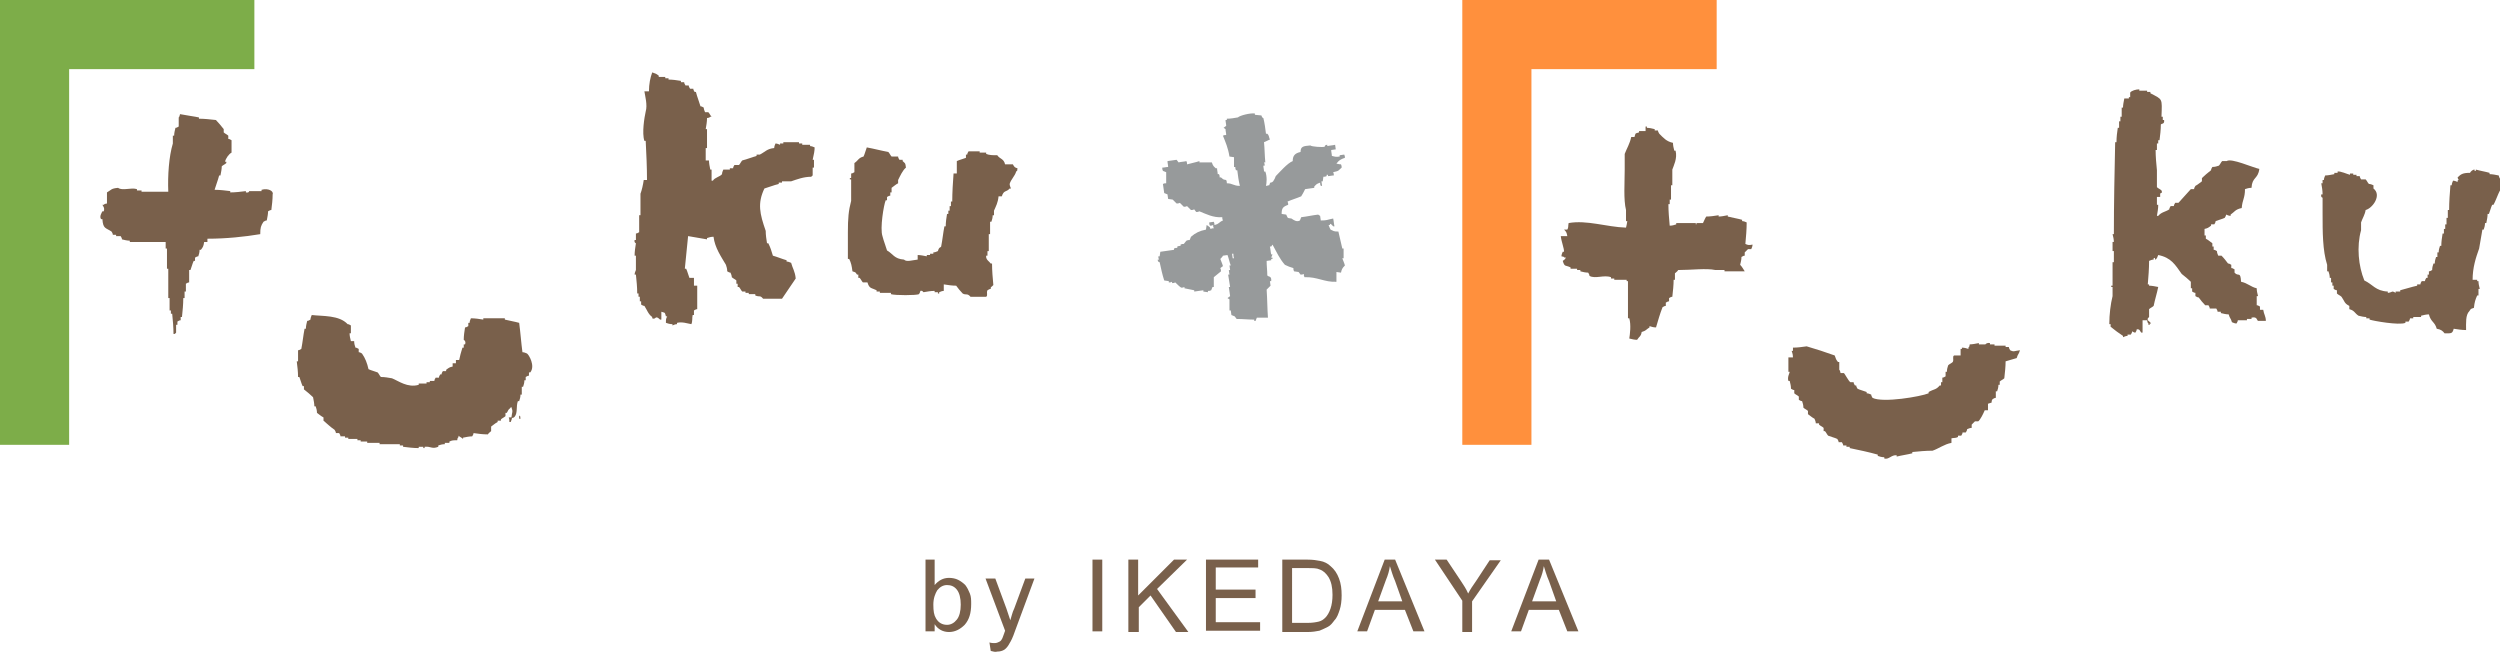 <?xml version="1.0" encoding="utf-8"?>
<!-- Generator: Adobe Illustrator 23.0.1, SVG Export Plug-In . SVG Version: 6.00 Build 0)  -->
<svg version="1.1" id="レイヤー_1" xmlns="http://www.w3.org/2000/svg" xmlns:xlink="http://www.w3.org/1999/xlink" x="0px"
	 y="0px" viewBox="0 0 383.3 100" style="enable-background:new 0 0 383.3 100;" xml:space="preserve">
<style type="text/css">
	.st0{fill:#79604B;}
	.st1{fill-rule:evenodd;clip-rule:evenodd;fill:#79604B;}
	.st2{fill-rule:evenodd;clip-rule:evenodd;fill:#979A9B;}
	.st3{fill:#FF903D;}
	.st4{fill:#7DAD49;}
</style>
<g>
	<g>
		<path class="st0" d="M143.2,96.8h-1.3v-11h1.4v3.9c0.6-0.7,1.3-1.1,2.2-1.1c0.5,0,1,0.1,1.4,0.3c0.4,0.2,0.8,0.5,1.1,0.8
			c0.3,0.4,0.5,0.8,0.7,1.3c0.2,0.5,0.2,1,0.2,1.6c0,1.4-0.3,2.4-1,3.2c-0.7,0.7-1.5,1.1-2.4,1.1c-0.9,0-1.7-0.4-2.2-1.2V96.8z
			 M143.1,92.7c0,1,0.1,1.6,0.4,2.1c0.4,0.7,1,1,1.7,1c0.6,0,1.1-0.3,1.5-0.8c0.4-0.5,0.6-1.3,0.6-2.3c0-1-0.2-1.8-0.6-2.3
			c-0.4-0.5-0.9-0.7-1.5-0.7c-0.6,0-1.1,0.3-1.5,0.8C143.4,91,143.1,91.7,143.1,92.7z"/>
		<path class="st0" d="M151.9,99.8l-0.2-1.3c0.3,0.1,0.6,0.1,0.8,0.1c0.3,0,0.5-0.1,0.7-0.2c0.2-0.1,0.3-0.2,0.4-0.4
			c0.1-0.1,0.2-0.5,0.4-1c0-0.1,0.1-0.2,0.1-0.3l-3-8h1.5l1.7,4.6c0.2,0.6,0.4,1.2,0.6,1.8c0.2-0.6,0.3-1.2,0.6-1.8l1.7-4.6h1.4
			l-3,8.1c-0.3,0.9-0.6,1.5-0.8,1.8c-0.2,0.4-0.5,0.8-0.8,1c-0.3,0.2-0.7,0.3-1.1,0.3C152.6,100,152.3,99.9,151.9,99.8z"/>
		<path class="st0" d="M167.5,96.8v-11h1.5v11H167.5z"/>
		<path class="st0" d="M173,96.8v-11h1.5v5.5l5.5-5.5h2l-4.6,4.5l4.8,6.6h-1.9l-3.9-5.6l-1.8,1.8v3.8H173z"/>
		<path class="st0" d="M184.9,96.8v-11h8V87h-6.5v3.4h6.1v1.3h-6.1v3.7h6.8v1.3H184.9z"/>
		<path class="st0" d="M196.6,96.8v-11h3.8c0.9,0,1.5,0.1,2,0.2c0.6,0.1,1.2,0.4,1.6,0.8c0.6,0.5,1,1.1,1.3,1.9
			c0.3,0.8,0.4,1.6,0.4,2.6c0,0.8-0.1,1.6-0.3,2.2c-0.2,0.6-0.4,1.2-0.8,1.6c-0.3,0.4-0.6,0.8-1,1c-0.4,0.2-0.8,0.4-1.3,0.6
			c-0.5,0.1-1.1,0.2-1.8,0.2H196.6z M198.1,95.5h2.4c0.7,0,1.3-0.1,1.7-0.2c0.4-0.1,0.7-0.3,1-0.6c0.3-0.3,0.6-0.8,0.8-1.4
			c0.2-0.6,0.3-1.3,0.3-2.1c0-1.2-0.2-2-0.6-2.7c-0.4-0.6-0.8-1-1.4-1.2c-0.4-0.2-1-0.2-1.9-0.2h-2.3V95.5z"/>
		<path class="st0" d="M208.1,96.8l4.2-11h1.6l4.5,11h-1.7l-1.3-3.3h-4.6l-1.2,3.3H208.1z M211.3,92.2h3.7l-1.1-3.1
			c-0.4-0.9-0.6-1.7-0.8-2.3c-0.1,0.7-0.3,1.4-0.6,2.1L211.3,92.2z"/>
		<path class="st0" d="M224.2,96.8v-4.7l-4.2-6.3h1.8l2.2,3.3c0.4,0.6,0.8,1.2,1.1,1.9c0.3-0.6,0.7-1.2,1.2-1.9l2.1-3.2h1.7
			l-4.4,6.3v4.7H224.2z"/>
		<path class="st0" d="M231.7,96.8l4.2-11h1.6l4.5,11h-1.7l-1.3-3.3h-4.6l-1.2,3.3H231.7z M234.9,92.2h3.7l-1.1-3.1
			c-0.4-0.9-0.6-1.7-0.8-2.3c-0.1,0.7-0.3,1.4-0.6,2.1L234.9,92.2z"/>
	</g>
	<g>
		<path class="st1" d="M124.9,22.6c-0.2-0.1-0.5-0.2-0.7-0.2c0-0.1,0-0.2,0-0.2c-0.4,0-0.8,0-1.2,0c0-0.1,0-0.2,0-0.2
			c-0.2,0-0.3,0-0.5,0c0-0.1,0-0.2,0-0.2c-0.8,0-1.6,0-2.4,0c0,0.1,0,0.2,0,0.2c-0.2,0-0.3,0-0.5,0c0,0.1,0,0.2,0,0.2
			c-0.2-0.1-0.5-0.2-0.7-0.2c-0.1,0.2-0.2,0.5-0.2,0.7c-1.1,0.1-1.4,0.6-2.2,1c-0.2,0-0.3,0-0.5,0c0,0.1,0,0.2,0,0.2
			c-0.7,0.2-1.4,0.5-2.2,0.7c-0.2,0.2-0.3,0.5-0.5,0.7c-0.2,0-0.5,0-0.7,0c-0.1,0.2-0.2,0.3-0.2,0.5c-0.2,0-0.3,0-0.5,0
			c0,0.1,0,0.2,0,0.2c-0.3,0-0.6,0-1,0c-0.1,0.2-0.2,0.5-0.2,0.7c-0.3,0.4-1.1,0.5-1.4,1c-0.1,0-0.2,0-0.2,0c0-0.6,0-1.1,0-1.7
			c-0.1,0-0.2,0-0.2,0c-0.1-0.5-0.2-1-0.2-1.4c-0.2,0-0.3,0-0.5,0c0-0.6,0-1.3,0-1.9c0.1,0,0.2,0,0.2,0c0-1,0-1.9,0-2.9
			c-0.1,0-0.2,0-0.2,0c0.1-0.6,0.2-1.1,0.2-1.7c0.5-0.1,0.2,0,0.5-0.2c0.1,0,0.2,0,0.2,0c-0.2-0.2-0.3-0.5-0.5-0.7
			c-0.2,0-0.3,0-0.5,0c-0.1-0.2-0.2-0.5-0.2-0.7c-0.2-0.1-0.3-0.2-0.5-0.2c-0.2-0.7-0.5-1.4-0.7-2.2c-0.1,0-0.2,0-0.2,0
			c-0.1-0.2-0.2-0.3-0.2-0.5c-0.2,0-0.3,0-0.5,0c-0.1-0.2-0.2-0.3-0.2-0.5c-0.2,0-0.3,0-0.5,0c-0.1-0.2-0.2-0.3-0.2-0.5
			c-0.2,0-0.3,0-0.5,0c0-0.1,0-0.2,0-0.2c-0.6-0.1-1.3-0.2-1.9-0.2c0-0.1,0-0.2,0-0.2c-0.2,0-0.3,0-0.5,0c0-0.1,0-0.2,0-0.2
			c-0.3,0-0.6,0-1,0c0-0.1,0-0.2,0-0.2c-0.4-0.3-0.4-0.3-1-0.5c-0.3,0.8-0.5,1.8-0.5,2.9c-0.2,0-0.5,0-0.7,0
			c0.1,0.7,0.5,2.1,0.2,3.1c-0.2,0.9-0.6,3.3-0.2,4.5c0.1,0,0.2,0,0.2,0c0.1,2,0.2,4,0.2,6c-0.2,0-0.3,0-0.5,0
			c-0.1,0.7-0.3,1.6-0.5,2.1c0,1.1,0,2.2,0,3.3c-0.1,0-0.2,0-0.2,0c0,0.9,0,1.8,0,2.6c-0.2,0.1-0.3,0.2-0.5,0.2c0,0.3,0,0.6,0,1
			c-0.1,0-0.2,0-0.2,0c-0.1,0.4,0.2,0.5,0.2,0.5c-0.1,0.6-0.2,1.3-0.2,1.9c0.1,0,0.2,0,0.2,0c0,0.7,0,1.4,0,2.2
			c-0.1,0.2-0.2,0.5-0.2,0.7c0.1,0,0.2,0,0.2,0c0.1,1,0.2,1.9,0.2,2.9c0.1,0,0.2,0,0.2,0c0,0.2,0,0.3,0,0.5c0.1,0,0.2,0,0.2,0
			c0,0.2,0,0.5,0,0.7c0.1,0,0.2,0,0.2,0c0,0.2,0,0.3,0,0.5c0.2,0.1,0.3,0.2,0.5,0.2c0.4,0.6,0.6,1.3,1.2,1.7c0,0.1,0,0.2,0,0.2
			c0.6,0.3,0.4-0.6,1.2,0.2c0.1,0,0.2,0,0.2,0c0-0.4,0-0.8,0-1.2c0.7,0.2,0.5,0.1,0.7,0.7c0.1,0,0.2,0,0.2,0c-0.2,0.4-0.2,0.4-0.2,1
			c0.3,0.1,0.6,0.2,1,0.2c0,0.1,0,0.2,0,0.2c0.2-0.1,0.5-0.2,0.7-0.2c0-0.1,0-0.2,0-0.2c0.8-0.2,1.6,0.1,2.2,0.2
			c0.2-0.4,0.1-1,0.2-1.4c0.1,0,0.2,0,0.2,0c0-0.2,0-0.5,0-0.7c0.2-0.1,0.3-0.2,0.5-0.2c0-1.2,0-2.4,0-3.6c-0.2,0-0.3,0-0.5,0
			c0-0.4,0-0.8,0-1.2c-0.2,0-0.5,0-0.7,0c-0.2-0.5-0.3-1-0.5-1.4c-0.1,0-0.2,0-0.2,0c0.2-1.7,0.3-3.3,0.5-5c1,0.2,1.9,0.3,2.9,0.5
			c0-0.1,0-0.2,0-0.2c0.3-0.1,0.6-0.2,1-0.2c0.2,1.7,1.2,3.1,1.9,4.3c0.1,0.3,0.2,0.6,0.2,1c0.2,0.1,0.3,0.2,0.5,0.2
			c0.1,0.2,0.2,0.5,0.2,0.7c0.2,0.2,0.5,0.3,0.7,0.5c0,0.2,0,0.3,0,0.5c0.1,0,0.2,0,0.2,0c0,0.2,0,0.3,0,0.5c0.1,0,0.2,0,0.2,0
			c0.2,0.2,0.3,0.5,0.5,0.7c0.2,0,0.3,0,0.5,0c0,0.1,0,0.2,0,0.2c0.2,0,0.3,0,0.5,0c0,0.1,0,0.2,0,0.2c0.3,0,0.6,0,1,0
			c0,0.1,0,0.2,0,0.2c0.7,0.3,0.7-0.1,1.2,0.5c1,0,1.9,0,2.9,0c0.7-1,1.4-2.1,2.1-3.1c-0.1-1.1-0.5-1.6-0.7-2.4
			c-0.2-0.1-0.5-0.2-0.7-0.2c0-0.1,0-0.2,0-0.2c-0.7-0.2-1.4-0.5-2.1-0.7c-0.2-0.7-0.4-1.3-0.7-1.9c-0.1,0-0.2,0-0.2,0
			c-0.1-0.6-0.2-1.3-0.2-1.9c-0.9-2.6-1.3-4.2-0.2-6.5c0.7-0.2,1.4-0.5,2.2-0.7c0-0.1,0-0.2,0-0.2c0.2,0,0.3,0,0.5,0
			c0-0.1,0-0.2,0-0.2c0.5,0,1,0,1.4,0c0.9-0.3,1.9-0.7,3.1-0.7c0.2-0.3,0,0,0.2-0.2c0-0.4,0-0.8,0-1.2c0.1,0,0.2,0,0.2,0
			c0-0.4,0-0.8,0-1.2c-0.1,0-0.2,0-0.2,0C124.8,23.6,124.9,23.1,124.9,22.6z"/>
		<path class="st1" d="M347,47.5c-0.2,0-0.3,0-0.5,0c0-0.2,0-0.3,0-0.5c-0.2-0.1-0.3-0.2-0.5-0.2c0-0.5,0-1,0-1.4c0.1,0,0.2,0,0.2,0
			c-0.1-0.4-0.2-0.8-0.2-1.2c-0.9-0.2-1.4-0.8-2.4-1c-0.1-1.7-0.4-0.7-1-1.4c0-0.2,0-0.3,0-0.5c-0.2-0.1-0.3-0.2-0.5-0.2
			c0-0.2,0-0.3,0-0.5c-0.2-0.1-0.3-0.2-0.5-0.2c-0.3-0.4-0.6-0.8-1-1.2c-0.2,0-0.3,0-0.5,0c-0.1-0.2-0.2-0.5-0.2-0.7
			c-0.2-0.1-0.3-0.2-0.5-0.2c0-0.2,0-0.3,0-0.5c-0.1,0-0.2,0-0.2,0c0-0.2,0-0.3,0-0.5c-0.3-0.2-0.6-0.5-1-0.7c0-0.2,0-0.3,0-0.5
			c-0.1,0-0.2,0-0.2,0c0-0.3,0-0.6,0-1c0.5-0.1,0.6-0.2,1-0.5c0-0.1,0-0.2,0-0.2c0.2,0,0.3,0,0.5,0c0.1-0.2,0.2-0.3,0.2-0.5
			c0.5-0.2,1-0.3,1.4-0.5c0.1-0.2,0.2-0.3,0.2-0.5c0.2,0.1,0.5,0.2,0.7,0.2c0-0.1,0-0.2,0-0.2c0.6-0.4,0.7-0.8,1.7-1
			c0.1-1.3,0.5-1.5,0.5-2.9c0.3-0.1,0.6-0.2,1-0.2c0.1-1.7,1-1.3,1.2-2.9c-1-0.2-4.3-1.7-5-1.2c-0.2,0-0.5,0-0.7,0
			c-0.2,0.2-0.3,0.5-0.5,0.7c-0.3,0.1-0.6,0.2-1,0.2c-0.1,0.2-0.2,0.3-0.2,0.5c-0.5,0.4-1,0.8-1.4,1.2c0,0.2,0,0.3,0,0.5
			c-0.3,0.2-0.6,0.5-1,0.7c-0.1,0.2-0.2,0.3-0.2,0.5c-0.2,0-0.3,0-0.5,0c-0.6,0.7-1.3,1.4-1.9,2.1c-0.2,0-0.3,0-0.5,0
			c-0.1,0.2-0.2,0.3-0.2,0.5c-0.2,0-0.3,0-0.5,0c-0.1,0.2-0.2,0.3-0.2,0.5c-0.6,0.4-1.2,0.4-1.7,1c-0.1,0-0.2,0-0.2,0
			c0.1-0.6,0.2-1.1,0.2-1.7c-0.1,0-0.2,0-0.2,0c0-0.4,0-0.8,0-1.2c0.2,0,0.3,0,0.5,0c0-0.2,0-0.3,0-0.5c0.1-0.2,0.4,0,0.2-0.5
			c-0.2-0.2-0.5-0.3-0.7-0.5c0-0.9,0-1.8,0-2.6c-0.1-1-0.2-2.1-0.2-3.1c0.1,0,0.2,0,0.2,0c0-0.3,0-0.6,0-1c0.1,0,0.2,0,0.2,0
			c0-0.2,0-0.3,0-0.5c0.1,0,0.2,0,0.2,0c0.1-0.8,0.2-1.6,0.2-2.4c0.1-0.2,0.6,0,0.5-0.7c-0.1,0-0.2,0-0.2,0c0-0.2,0-0.3,0-0.5
			c-0.1,0-0.2,0-0.2,0c0.1-2.9,0.2-2.6-1.7-3.6c0-0.1,0-0.2,0-0.2c-0.2,0-0.3,0-0.5,0c0-0.1,0-0.2,0-0.2c-0.4,0-0.8,0-1.2,0
			c0-0.1,0-0.2,0-0.2c-0.5,0-1.2,0.2-1.4,0.5c0,0.2,0,0.5,0,0.7c-0.1,0-0.2,0-0.2,0c0,0.1,0,0.2,0,0.2c-0.2,0-0.5,0-0.7,0
			c-0.1,0.5-0.2,1-0.2,1.4c-0.1,0-0.2,0-0.2,0c0,0.5,0,1,0,1.4c-0.1,0-0.2,0-0.2,0c0,0.2,0,0.5,0,0.7c-0.1,0-0.2,0-0.2,0
			c0,0.3,0,0.6,0,1c-0.1,0-0.2,0-0.2,0c-0.1,0.7-0.2,1.4-0.2,2.2c-0.1,0-0.2,0-0.2,0c-0.1,4.7-0.2,9.4-0.2,14.1c-0.1,0-0.2,0-0.2,0
			c0.1,0.4,0.2,0.8,0.2,1.2c-0.1,0-0.2,0-0.2,0c0,0.5,0,1,0,1.4c0.1,0,0.2,0,0.2,0c0,0.6,0,1.1,0,1.7c-0.1,0-0.2,0-0.2,0
			c0,1.2,0,2.4,0,3.6c-0.1,0-0.2,0-0.2,0c0,0.1,0,0.2,0,0.2c0.1,0,0.2,0,0.2,0c0,0.5,0,1,0,1.4c-0.3,1.2-0.5,2.8-0.5,4.3
			c0.1,0,0.2,0,0.2,0c0,0.1,0,0.2,0,0.2c0,0.1,0,0.2,0,0.2c0.6,0.5,1.3,1,1.9,1.4c0,0.1,0,0.2,0,0.2c0.2-0.1,0.5-0.2,0.7-0.2
			c0-0.1,0-0.2,0-0.2c0.2,0,0.3,0,0.5,0c0.1-0.2,0.2-0.3,0.2-0.5c0.2,0.1,0.3,0.2,0.5,0.2c0.1-0.2,0.2-0.3,0.2-0.5
			c0.5-0.1,0.5,0.3,0.7,0.5c0.1,0,0.2,0,0.2,0c0-0.6,0-1.3,0-1.9c0.2,0,0.5,0,0.7,0c0.1,0.5,0,0.2,0.2,0.5c0,0.1,0,0.2,0,0.2
			c0.1,0,0.2,0,0.2,0c0-0.1,0-0.2,0-0.2c0.1,0,0.2,0,0.2,0c0-0.1-0.5-0.5-0.5-0.5c-0.1-0.4,0.2-0.4,0.2-0.5c0-0.4,0-0.8,0-1.2
			c0.2-0.2,0.5-0.3,0.7-0.5c0.2-1,0.5-1.9,0.7-2.9c-0.5-0.1-1-0.2-1.4-0.2c0-0.1,0-0.2,0-0.2c-0.1,0-0.2,0-0.2,0
			c0.1-1.2,0.2-2.4,0.2-3.6c0.2-0.1,0.5-0.2,0.7-0.2c0-0.1,0-0.2,0-0.2c0.3-0.2,0.2,0.2,0.2,0.2c0.3,0,0.4-0.5,0.5-0.7
			c2,0.4,2.6,1.5,3.6,2.9c0.5,0.4,1,0.8,1.4,1.2c0,0.3,0,0.6,0,1c0.1,0,0.2,0,0.2,0c0,0.2,0,0.3,0,0.5c0.2,0.1,0.3,0.2,0.5,0.2
			c0,0.2,0,0.3,0,0.5c0.2,0.1,0.3,0.2,0.5,0.2c0.3,0.4,0.6,0.8,1,1.2c0.2,0,0.3,0,0.5,0c0.1,0.2,0.2,0.3,0.2,0.5c0.3,0,0.6,0,1,0
			c0.1,0.2,0.2,0.3,0.2,0.5c0.2,0,0.3,0,0.5,0c0,0.1,0,0.2,0,0.2c0.4,0.1,0.8,0.2,1.2,0.2c0.2,0.7,0.3,0.5,0.5,1.2
			c0.2,0.1,0.5,0.2,0.7,0.2c0.1-0.2,0.2-0.3,0.2-0.5c0.5,0,1,0,1.4,0c0-0.1,0-0.2,0-0.2c0.2,0,0.5,0,0.7,0c0-0.1,0-0.2,0-0.2
			c0.9-0.2,0.8,0.4,1,0.5c0.4,0,0.8,0,1.2,0C347.4,48.5,347.1,48.2,347,47.5z"/>
		<path class="st1" d="M40.1,29.1c0,0.1,0,0.2,0,0.2c-0.6,0-1.3,0-1.9,0c0,0,0,0.3-0.5,0.2c0-0.1,0-0.2,0-0.2
			c-0.8,0.1-1.6,0.2-2.4,0.2c0-0.1,0-0.2,0-0.2c-0.8-0.1-1.6-0.2-2.4-0.2c0.2-0.7,0.5-1.4,0.7-2.2c0.1,0,0.2,0,0.2,0
			c0.1-0.5,0.2-1,0.2-1.4c0.2-0.2,0.5-0.3,0.7-0.5c0-0.1,0-0.2,0-0.2c-0.1,0-0.2,0-0.2,0c0.1-0.5,0.6-1.2,1-1.4c0-0.6,0-1.3,0-1.9
			c-0.2-0.1-0.3-0.2-0.5-0.2c0-0.2,0-0.3,0-0.5c-0.2-0.2-0.5-0.3-0.7-0.5c0-0.2,0-0.3,0-0.5c-0.4-0.5-0.8-1-1.2-1.4
			c-0.9-0.1-1.8-0.2-2.6-0.2c0-0.1,0-0.2,0-0.2c-1-0.2-1.9-0.3-2.9-0.5c-0.1,0.5-0.2,0.5-0.2,0.5c0,0.5,0,1,0,1.4
			c-0.2,0.1-0.3,0.2-0.5,0.2c-0.1,0.4-0.2,0.8-0.2,1.2c-0.1,0-0.2,0-0.2,0c0,0.4,0,0.8,0,1.2c-0.6,2-0.8,4.9-0.7,7.4
			c-1.4,0-2.7,0-4.1,0c0-0.1,0-0.2,0-0.2c-0.2,0-0.5,0-0.7,0c0-0.1,0-0.2,0-0.2c-0.9-0.3-2.2,0.3-2.9-0.2c-1.1,0.1-1,0.3-1.7,0.7
			c0,0.6,0,1.1,0,1.7c-0.5,0.1-0.2,0-0.5,0.2c-0.1,0-0.2,0-0.2,0c0.1,0.2,0.4,0.5,0.2,1c-0.1,0-0.2,0-0.2,0
			c-0.1,0.2-0.5,0.8-0.2,1.2c0.1,0,0.2,0,0.2,0c0.1,1.5,0.5,1.3,1.4,1.9c0.1,0.2,0.2,0.3,0.2,0.5c0.2,0,0.3,0,0.5,0
			c0,0.1,0,0.2,0,0.2c0.2,0,0.5,0,0.7,0c0.1,0.2,0.2,0.3,0.2,0.5c0.4,0.1,0.8,0.2,1.2,0.2c0,0.1,0,0.2,0,0.2c1.8,0,3.7,0,5.5,0
			c0,0.3,0,0.6,0,1c0.1,0,0.2,0,0.2,0c0,1,0,2.1,0,3.1c0.1,0,0.2,0,0.2,0c0,1.5,0,3,0,4.5c0.1,0,0.2,0,0.2,0c0,0.6,0,1.3,0,1.9
			c0.1,0,0.2,0,0.2,0c0,0.2,0,0.3,0,0.5c0.1,0,0.2,0,0.2,0c0.1,1,0.2,2.1,0.2,3.1c0.1,0,0.2,0,0.2,0l0.2-0.2c0-0.4,0-0.8,0-1.2
			c0.1,0,0.2,0,0.2,0c0-0.2,0-0.3,0-0.5c0.2-0.1,0.3-0.2,0.5-0.2c0-0.2,0-0.3,0-0.5c0.1,0,0.2,0,0.2,0c0.1-1,0.2-1.9,0.2-2.9
			c0.1,0,0.2,0,0.2,0c0-0.3,0-0.6,0-1c0.1,0,0.2,0,0.2,0c0-0.4,0-0.8,0-1.2c0.2-0.1,0.3-0.2,0.5-0.2c0-0.6,0-1.3,0-1.9
			c0.1,0,0.2,0,0.2,0c0.2-0.5,0.3-1,0.5-1.4c0.1,0,0.2,0,0.2,0c0-0.2,0-0.3,0-0.5c0.2-0.1,0.3-0.2,0.5-0.2c0.1-0.3,0.2-0.6,0.2-1
			c0.1,0,0.2,0,0.2,0c0.3-0.4,0.4-0.5,0.5-1.2c0.2,0,0.3,0,0.5,0c0-0.2,0-0.3,0-0.5c2.9,0,5.7-0.3,8.1-0.7c0-1,0.1-1.3,0.5-1.9
			c0.2-0.1,0.3-0.2,0.5-0.2c0.1-0.5,0.2-1,0.2-1.4c0.2-0.1,0.3-0.2,0.5-0.2c0.1-0.8,0.2-1.6,0.2-2.4C42,29.3,41.1,28.8,40.1,29.1z"
			/>
		<path class="st1" d="M267.6,37.4c0.1-1.1,0.2-2.2,0.2-3.3c-0.2-0.1-0.5-0.2-0.7-0.2c0-0.1,0-0.2,0-0.2c-0.7-0.2-1.4-0.3-2.2-0.5
			c0-0.1,0-0.2,0-0.2c-0.5,0.1-1,0.2-1.4,0.2c0-0.1,0-0.2,0-0.2c-0.6,0.1-1.3,0.2-1.9,0.2c-0.2,0.3-0.3,0.6-0.5,1c-0.3,0-0.6,0-1,0
			c0,0.1,0,0.2,0,0.2c-0.3,0,0.1-0.2-0.2-0.2c-1,0-1.9,0-2.9,0c0,0.1,0,0.2,0,0.2c-0.3,0.1-0.6,0.2-1,0.2c-0.1-1.1-0.2-2.2-0.2-3.3
			c0.1,0,0.2,0,0.2,0c0-0.2,0-0.5,0-0.7c0.1,0,0.2,0,0.2,0c0-0.7,0-1.4,0-2.2c0.1,0,0.2,0,0.2,0c0-0.8,0-1.6,0-2.4
			c0.2-0.6,0.8-1.7,0.5-2.9c-0.1,0-0.2,0-0.2,0c-0.1-0.4-0.2-0.8-0.2-1.2c-1-0.2-1.5-0.8-2.1-1.4c-0.1-0.2-0.2-0.3-0.2-0.5
			c-0.2,0-0.3,0-0.5,0c0-0.1,0-0.2,0-0.2c-0.4-0.1-0.8-0.2-1.2-0.2c0-0.1,0-0.2,0-0.2c-0.1,0-0.2,0-0.2,0c0,0.2,0,0.5,0,0.7
			c-0.3,0-0.6,0-1,0c0,0.1,0,0.2,0,0.2c-0.7,0.2-0.5,0.1-0.7,0.7c-0.2,0-0.3,0-0.5,0c-0.2,1-0.7,1.8-1,2.6c0,0.8,0,1.6,0,2.4
			c0,2-0.2,4.6,0.2,6.2c0,0.6,0,1.1,0,1.7c0.1,0,0.2,0,0.2,0c-0.1,0.6-0.1,0.6-0.2,1c-3-0.1-6-1.2-8.8-0.7c-0.1,0.5,0,0.7-0.2,1
			c-0.2,0-0.3,0-0.5,0c0.3,0.3,0.4,0.4,0.5,1c-0.3,0-0.6,0-1,0c0.1,0.9,0.5,1.8,0.5,2.4c-0.1,0-0.2,0-0.2,0
			c-0.1,0.2-0.2,0.5-0.2,0.7c0.5,0.1,0.2,0,0.5,0.2c0.1,0,0.2,0,0.2,0c-0.2,0.3-0.2,0.3-0.5,0.5c0.3,1,0.4,0.6,1.2,1
			c0,0.1,0,0.2,0,0.2c0.3,0,0.6,0,1,0c0,0.1,0,0.2,0,0.2c0.2,0,0.3,0,0.5,0c0,0.1,0,0.2,0,0.2c0.4,0.1,0.8,0.2,1.2,0.2
			c0.1,0.2,0.2,0.3,0.2,0.5c0.9,0.5,2.2-0.2,3.3,0.2c0,0.1,0,0.2,0,0.2c0.2,0,0.3,0,0.5,0c0,0.1,0,0.2,0,0.2c0.6,0,1.3,0,1.9,0
			c0,0.1,0,0.2,0,0.2c0.1,0,0.2,0,0.2,0c0,1.9,0,3.8,0,5.7c0.1,0,0.2,0,0.2,0c0.3,1,0.1,2.5,0,3.1c0.4,0.1,0.8,0.2,1.2,0.2
			c0.3-0.5,0.6-0.5,0.7-1.2c0.7-0.2,0.7-0.4,1.2-0.7c0-0.1,0-0.2,0-0.2c0.3,0.1,0.6,0.2,1,0.2c0.3-1,0.6-2.1,1-3.1
			c0.2-0.1,0.3-0.2,0.5-0.2c0-0.2,0-0.3,0-0.5c0.2-0.1,0.3-0.2,0.5-0.2c0-0.2,0-0.3,0-0.5c0.2-0.1,0.3-0.2,0.5-0.2
			c0.1-0.9,0.2-1.8,0.2-2.6c0.1,0,0.2,0,0.2,0c0-0.3,0-0.6,0-1c0,0,0.4-0.3,0.5-0.5c2.1,0,4.3-0.3,5.7,0c0.5,0,1,0,1.4,0
			c0,0.1,0,0.2,0,0.2c1,0,2.1,0,3.1,0c-0.2-0.3-0.4-0.7-0.7-1c0.1-0.4,0.2-0.8,0.2-1.2c0.2-0.1,0.3-0.2,0.5-0.2c0-0.2,0-0.3,0-0.5
			l0.5-0.5c0.2,0,0.3,0,0.5,0c0.1-0.2,0.2-0.5,0.2-0.7C268.2,37.6,268,37.6,267.6,37.4z"/>
		<path class="st1" d="M155.3,25.2c-0.4,0-0.8,0-1.2,0c-0.2-0.9-0.8-0.8-1.2-1.4c-0.7,0-1.2,0-1.7-0.2c0-0.1,0-0.2,0-0.2
			c-0.3,0-0.6,0-1,0c0-0.1,0-0.2,0-0.2c-0.6,0-1.1,0-1.7,0c-0.1,0.2-0.2,0.3-0.2,0.5c-0.1,0-0.2,0-0.2,0c0,0.2,0,0.3,0,0.5
			c-0.5,0.2-1,0.3-1.4,0.5c0,0.6,0,1.3,0,1.9c-0.2,0-0.3,0-0.5,0c-0.1,1.4-0.2,2.9-0.2,4.3c-0.1,0-0.2,0-0.2,0c0,0.2,0,0.5,0,0.7
			c-0.1,0-0.2,0-0.2,0c0,0.2,0,0.5,0,0.7c-0.1,0-0.2,0-0.2,0c0,0.2,0,0.3,0,0.5c-0.1,0-0.2,0-0.2,0c-0.1,0.6-0.2,1.3-0.2,1.9
			c-0.1,0-0.2,0-0.2,0c-0.2,1-0.3,2.1-0.5,3.1c-0.1,0.2-0.3,0-0.5,0.7c-0.2,0.1-0.5,0.2-0.7,0.2c0,0.1,0,0.2,0,0.2
			c-0.2,0-0.3,0-0.5,0c0,0.1,0,0.2,0,0.2c-0.2,0-0.3,0-0.5,0c0,0.1,0,0.2,0,0.2c-0.5-0.1-1-0.2-1.4-0.2c0,0.2,0,0.5,0,0.7
			c-0.9,0.1-1.7,0.4-2.1,0c-1.5-0.1-1.7-0.9-2.6-1.4c-0.2-0.7-0.5-1.4-0.7-2.2c-0.4-1.2,0.2-4.8,0.5-5.5c0.1,0,0.2,0,0.2,0
			c0-0.2,0-0.3,0-0.5c0.2-0.1,0.3-0.2,0.5-0.2c0-0.2,0-0.3,0-0.5c0.1,0,0.2,0,0.2,0c0-0.2,0-0.5,0-0.7c0.3-0.2,0.6-0.5,1-0.7
			c0-0.2,0-0.3,0-0.5c0.3-0.6,0.7-1.5,1.2-1.9c-0.1-0.8-0.1-0.6-0.5-1c0-0.1,0-0.2,0-0.2c-0.2,0-0.3,0-0.5,0
			c-0.1-0.2-0.2-0.3-0.2-0.5c-0.3,0-0.6,0-1,0c-0.2-0.2-0.3-0.5-0.5-0.7c-1.1-0.2-2.2-0.5-3.3-0.7c-0.2,0.5-0.3,1-0.5,1.4
			c-0.8,0.2-0.8,0.6-1.4,1c0,0.5,0,1,0,1.4c-0.2,0.1-0.3,0.2-0.5,0.2c0,0.2,0,0.5,0,0.7c-0.1,0-0.2,0-0.2,0c0,0.1,0,0.2,0,0.2
			c0.1,0,0.2,0,0.2,0c0,1.1,0,2.2,0,3.3c-0.4,1.5-0.5,2.7-0.5,4.8c0,1.4,0,2.7,0,4.1c0.1,0,0.2,0,0.2,0c0.3,0.6,0.4,1.1,0.5,1.9
			c0.6,0.2,0.4,0.1,0.7,0.5c0.1,0,0.2,0,0.2,0c0,0.2,0,0.3,0,0.5c0.1,0,0.2,0,0.2,0c0.2,0.2,0.3,0.5,0.5,0.7c0.2,0,0.5,0,0.7,0
			c0.3,1,0.6,0.8,1.4,1.2c0,0.1,0,0.2,0,0.2c0.2,0,0.3,0,0.5,0c0,0.1,0,0.2,0,0.2c0.6,0,1.1,0,1.7,0c0,0.1,0,0.2,0,0.2
			c0.6,0.2,3.9,0.2,4.3,0c0.1-0.2,0.2-0.3,0.2-0.5c0.4-0.1,0.4,0.2,0.5,0.2c0.6-0.1,1.1-0.2,1.7-0.2c0,0.1,0,0.2,0,0.2
			c0.2,0,0.3,0,0.5,0c0,0.1,0,0.2,0,0.2c0.1,0,0.2,0,0.2,0c0-0.1,0-0.2,0-0.2c0.2-0.1,0.5-0.2,0.7-0.2c0-0.3,0-0.6,0-1
			c0.6,0.1,1.3,0.2,1.9,0.2c0.3,0.4,0.6,0.8,1,1.2c0.5,0.3,0.7-0.1,1.2,0.5c0.8,0,1.6,0,2.4,0c0.3-0.2,0-0.6,0.2-1
			c0.2-0.1,0.3-0.2,0.5-0.2c0-0.1,0-0.2,0-0.2c0.2-0.3,0,0,0.2-0.2c0.2-0.2,0,0,0.2-0.2c-0.1-1.1-0.2-2.2-0.2-3.3
			c-0.1,0-0.2,0-0.2,0c-0.2-0.3-0.8-0.6-0.7-1.2c0.1,0,0.2,0,0.2,0c0-0.2,0-0.5,0-0.7c0.1,0,0.2,0,0.2,0c0-0.9,0-1.8,0-2.6
			c0.1,0,0.2,0,0.2,0c0-0.6,0-1.3,0-1.9c0.1,0,0.2,0,0.2,0c0.1-0.3,0.2-0.6,0.2-1c0.1,0,0.2,0,0.2,0c0-0.2,0-0.5,0-0.7
			c0.3-0.7,0.6-1.2,0.7-2.2c0.2,0,0.3,0,0.5,0c0.3-1,0.7-0.6,1.2-1.2c0.1,0,0.2,0,0.2,0c-0.1-0.2-0.2-0.5-0.2-0.7
			c0.2-0.7,0.8-1.2,1-1.9c0.3-0.3,0.1,0,0.2-0.5C155.6,25.7,155.5,25.6,155.3,25.2z"/>
		<path class="st1" d="M383.1,26.9c-0.5-0.1-1-0.2-1.4-0.2c0-0.1,0-0.2,0-0.2c-0.7-0.2-1.4-0.3-2.1-0.5c0,0.1,0,0.2,0,0.2
			c-0.1,0-0.2,0-0.2,0c0-0.1,0-0.2,0-0.2c-0.3,0-0.6,0.3-0.7,0.5c-1.1,0-1.4,0.2-1.9,0.7c0.1,0.5,0.3,0.2,0,0.5c0,0.1,0,0.2,0,0.2
			c-0.2-0.1-0.5-0.2-0.7-0.2c-0.1,0.2-0.2,0.5-0.2,0.7c-0.1,0-0.2,0-0.2,0c-0.1,1.3-0.2,2.5-0.2,3.8c-0.1,0-0.2,0-0.2,0
			c0,0.4,0,0.8,0,1.2c-0.1,0-0.2,0-0.2,0c0,0.3,0,0.6,0,1c-0.1,0-0.2,0-0.2,0c0,0.2,0,0.5,0,0.7c-0.1,0-0.2,0-0.2,0
			c0,0.2,0,0.5,0,0.7c-0.1,0-0.2,0-0.2,0c-0.1,0.6-0.2,1.3-0.2,1.9c-0.1,0-0.2,0-0.2,0c-0.1,0.3-0.2,0.6-0.2,1c-0.1,0-0.2,0-0.2,0
			c0,0.2,0,0.5,0,0.7c-0.1,0-0.2,0-0.2,0c-0.1,0.3-0.2,0.6-0.2,1c-0.1,0-0.2,0-0.2,0c-0.1,0.3-0.2,0.6-0.2,1
			c-0.2,0.1-0.3,0.2-0.5,0.2c0,0.2,0,0.3,0,0.5c-0.1,0-0.2,0-0.2,0c0,0.2,0,0.3,0,0.5c-0.1,0-0.2,0-0.2,0c-0.1,0.2-0.2,0.3-0.2,0.5
			c-0.2,0-0.3,0-0.5,0c-0.1,0.2-0.2,0.3-0.2,0.5c-0.2,0-0.3,0-0.5,0c0,0.1,0,0.2,0,0.2c-0.9,0.2-1.8,0.5-2.6,0.7c0,0.1,0,0.2,0,0.2
			c-0.2,0-0.5,0-0.7,0c0,0.1,0,0.2,0,0.2c-0.2-0.1-0.3-0.2-0.5-0.2c-0.2,0.1-0.5,0.2-0.7,0.2c0-0.1,0-0.2,0-0.2
			c-1.9-0.1-2.3-1.1-3.6-1.7c-0.9-2.2-1.2-5.2-0.5-7.7c0-0.4,0-0.8,0-1.2c0.2-0.6,0.6-1.2,0.7-1.9c1.1-0.3,2.5-2.3,1.2-3.3
			c0-0.2,0-0.3,0-0.5c-0.2-0.1-0.5-0.2-0.7-0.2c-0.2-0.2-0.3-0.5-0.5-0.7c-0.2,0-0.5,0-0.7,0c-0.1-0.2-0.2-0.3-0.2-0.5
			c-0.2,0-0.3,0-0.5,0c0-0.1,0-0.2,0-0.2c-0.2,0-0.3,0-0.5,0c0-0.1,0-0.2,0-0.2c-0.2,0-0.3,0-0.5,0c0,0.1,0,0.2,0,0.2
			c-0.4-0.1-1.5-0.6-1.9-0.5c0,0.1,0,0.2,0,0.2c-0.2,0-0.3,0-0.5,0c0,0.1,0,0.2,0,0.2c-0.5,0.1-1,0.2-1.4,0.2
			c-0.1,0.2-0.2,0.5-0.2,0.7c-0.1,0-0.2,0-0.2,0c0,0.2,0,0.3,0,0.5c-0.1,0-0.2,0-0.2,0c0.1,0.6,0.2,1.1,0.2,1.7c-0.1,0-0.2,0-0.2,0
			c-0.1,0.5,0.2,0.5,0.2,0.5c0,0.8,0,1.6,0,2.4c0,2.9,0,5.7,0.7,7.9c0,0.3,0,0.6,0,1c0.1,0,0.2,0,0.2,0c0.1,0.3,0.2,0.6,0.2,1
			c0.1,0,0.2,0,0.2,0c0,0.2,0,0.5,0,0.7c0.1,0,0.2,0,0.2,0c0,0.2,0,0.3,0,0.5c0.1,0,0.2,0,0.2,0c0,0.2,0,0.3,0,0.5
			c0.2,0.1,0.3,0.2,0.5,0.2c0,0.2,0,0.3,0,0.5c0.2,0.2,0.5,0.3,0.7,0.5c0.5,0.7,0.4,1,1.2,1.4c0,0.2,0,0.3,0,0.5
			c0.8,0.2,0.8,0.6,1.4,1c0.4,0.1,0.8,0.2,1.2,0.2c0,0.1,0,0.2,0,0.2c0.2,0,0.3,0,0.5,0c0,0.1,0,0.2,0,0.2c0.6,0.2,4.5,0.9,5.5,0.5
			c0-0.1,0-0.2,0-0.2c0.2,0,0.3,0,0.5,0c0.1-0.2,0.2-0.3,0.2-0.5c0.2,0,0.3,0,0.5,0c0-0.1,0-0.2,0-0.2c0.4,0,0.8,0,1.2,0
			c0-0.1,0-0.2,0-0.2c0.4-0.1,0.8-0.2,1.2-0.2c0.3,1.2,0.9,1.1,1.2,2.2c0.6,0.1,0.9,0.3,1.2,0.7c1,0,1.2,0.1,1.4-0.7
			c0.6,0.1,1.3,0.2,1.9,0.2c0-1.1-0.1-2.3,0.5-2.9c0.3-0.4,0.1-0.3,0.7-0.5c0.1-0.9,0.2-1.2,0.5-1.9c0.1,0,0.2,0,0.2,0
			c0-0.3,0-0.6,0-1c0.1,0,0.2,0,0.2,0c-0.1-0.4-0.2-0.8-0.2-1.2c-0.1,0-0.2,0-0.2,0c0-0.1,0-0.2,0-0.2c-0.2,0-0.5,0-0.7,0
			c0-1.9,0.5-3.4,1-4.8c0.2-1,0.3-1.9,0.5-2.9c0.1,0,0.2,0,0.2,0c0.1-0.3,0.2-0.6,0.2-1c0.1,0,0.2,0,0.2,0c0.1-0.5,0.2-1,0.2-1.4
			c0.1,0,0.2,0,0.2,0c0.2-0.5,0.3-1,0.5-1.4c0.1,0,0.2,0,0.2,0c0.6-1.1,0.8-2.3,1.7-3.1C383.3,27.5,383.2,27.3,383.1,26.9z"/>
		<path class="st1" d="M308.2,53.7c-0.1-0.2-0.2-0.3-0.2-0.5c-0.2,0-0.3,0-0.5,0c0-0.1,0-0.2,0-0.2c-0.6,0-1.1,0-1.7,0
			c0-0.1,0-0.2,0-0.2c-0.2,0-0.5,0-0.7,0c0-0.1,0-0.2,0-0.2c-0.5-0.1-0.7,0.2-0.7,0.2c-0.3,0-0.6,0-1,0c0-0.1,0-0.2,0-0.2
			c-0.5,0.1-1,0.2-1.4,0.2c-0.1,0.5,0,0.2-0.2,0.5c0,0.1,0,0.2,0,0.2c-0.3-0.1-0.6-0.2-1-0.2c0,0.1,0,0.2,0,0.2c-0.1,0-0.2,0-0.2,0
			c0,0.3,0,0.6,0,1c-0.3,0-0.6,0-1,0c-0.3,0.2,0,0.6-0.2,1c-0.2,0.2-0.5,0.3-0.7,0.5c-0.1,0.3-0.2,0.6-0.2,1c-0.1,0-0.2,0-0.2,0
			c0,0.2,0,0.5,0,0.7c-0.2,0.1-0.3,0.2-0.5,0.2c0,0.2,0,0.5,0,0.7c-0.1,0-0.2,0-0.2,0c0,0.2,0,0.3,0,0.5c-0.1,0-0.2,0-0.2,0
			c-0.6,0.7-0.8,0.5-1.7,1c0,0.1,0,0.2,0,0.2c-1.2,0.5-7,1.5-8.6,0.7c-0.1-0.2-0.2-0.3-0.2-0.5c-0.2-0.1-0.5-0.2-0.7-0.2
			c0-0.1,0-0.2,0-0.2c-0.5-0.2-1-0.3-1.4-0.5c-0.1-0.2-0.2-0.3-0.2-0.5c-0.1,0-0.2,0-0.2,0c-0.1-0.2-0.2-0.3-0.2-0.5
			c-0.2,0-0.3,0-0.5,0c-0.3-0.2-0.9-1.4-1-1.4c-0.2,0-0.3,0-0.5,0c-0.1-0.5-0.2-0.5-0.2-0.5c0-0.4,0-0.8,0-1.2c-0.1,0-0.2,0-0.2,0
			c-0.3-0.4-0.3-0.4-0.5-1c-1.4-0.5-2.9-1-4.3-1.4c-0.7,0.1-1.4,0.2-2.1,0.2c0,0.2,0,0.3,0,0.5c-0.1,0-0.2,0-0.2,0
			c0,0.1,0.2,0.4,0.2,1c-0.2,0-0.5,0-0.7,0c0,0.7,0,1.4,0,2.2c0.1,0,0.2,0,0.2,0c0,0.2-0.4,0.8-0.2,1.4c0.1,0,0.2,0,0.2,0
			c0.1,0.4,0.2,0.8,0.2,1.2c0.2,0.1,0.3,0.2,0.5,0.2c0,0.2,0,0.3,0,0.5c0.2,0.2,0.5,0.3,0.7,0.5c0,0.2,0,0.3,0,0.5
			c0.2,0.1,0.3,0.2,0.5,0.2c0.1,0.3,0.2,0.6,0.2,1c0.2,0.2,0.5,0.3,0.7,0.5c0,0.2,0,0.3,0,0.5c0.3,0.2,0.6,0.5,1,0.7
			c0.1,0.2,0.2,0.5,0.2,0.7c0.2,0,0.3,0,0.5,0c0,0.1,0,0.2,0,0.2c0.2,0.2,0.5,0.3,0.7,0.5c0,0.2,0,0.3,0,0.5c0.1,0,0.2,0,0.2,0
			c0.2,0.2,0.3,0.5,0.5,0.7c0.5,0.2,1,0.3,1.4,0.5c0.1,0.2,0.2,0.3,0.2,0.5c0.2,0,0.3,0,0.5,0c0.1,0.2,0.2,0.3,0.2,0.5
			c0.2,0,0.3,0,0.5,0c0,0.1,0,0.2,0,0.2c0.2,0,0.3,0,0.5,0c0,0.1,0,0.2,0,0.2c1.4,0.3,2.9,0.6,4.3,1c0,0.1,0,0.2,0,0.2
			c0.3,0.1,0.6,0.2,1,0.2c0,0.1,0,0.2,0,0.2c0.7,0.2,1.1-0.6,1.9-0.5c0,0.1,0,0.2,0,0.2c0.8-0.2,1.6-0.3,2.4-0.5c0-0.1,0-0.2,0-0.2
			c1-0.1,2.1-0.2,3.1-0.2c0.9-0.3,1.8-1,2.9-1.2c0-0.2,0-0.5,0-0.7c0.5-0.1,0.6,0,1-0.2c0-0.1,0-0.2,0-0.2c0.2,0,0.3,0,0.5,0
			c0.1-0.2,0.2-0.3,0.2-0.5c0.2,0,0.3,0,0.5,0c0.1-0.2,0.2-0.3,0.2-0.5c0.2-0.1,0.5-0.2,0.7-0.2c0-0.2,0-0.3,0-0.5l0.5-0.5
			c0.2,0,0.3,0,0.5,0c0.3-0.2,0.8-1.2,1-1.7c0.2,0,0.3,0,0.5,0c0-0.3,0-0.6,0-1c1-0.3,0.3-0.1,0.7-0.7c0.2-0.1,0.3-0.2,0.5-0.2
			c0-0.3,0-0.6,0-1c0.1,0,0.2,0,0.2,0c0.1-0.3,0.2-0.6,0.2-1c0.1,0,0.2,0,0.2,0c0-0.2,0-0.3,0-0.5c0.2-0.2,0.5-0.3,0.7-0.5
			c0.1-0.9,0.2-1.8,0.2-2.6c0.6-0.2,1.1-0.3,1.7-0.5c0.2-0.7,0.3-0.5,0.5-1.2C308.8,53.8,308.8,54,308.2,53.7z"/>
		<g>
			<path class="st1" d="M80.8,54.2c-0.2-0.1-0.5-0.2-0.7-0.2c-0.2-1.5-0.3-3-0.5-4.5c-0.7-0.2-1.4-0.3-2.2-0.5c0-0.1,0-0.2,0-0.2
				c-1.1,0-2.2,0-3.3,0c0,0.1,0,0.2,0,0.2c-0.6-0.1-1.3-0.2-1.9-0.2c-0.1,0.2-0.2,0.5-0.2,0.7c-0.1,0-0.2,0-0.2,0c0,0.2,0,0.3,0,0.5
				c-0.2,0.1-0.3,0.2-0.5,0.2c-0.1,0.6-0.2,1.3-0.2,1.9c0,0,0.4,0.2,0.2,0.7c-0.1,0-0.2,0-0.2,0c0,0.2,0,0.3,0,0.5
				c-0.1,0-0.2,0-0.2,0c-0.2,0.6-0.4,1.4-0.5,1.9c-0.2,0-0.3,0-0.5,0c0,0.2,0,0.3,0,0.5c-0.2,0-0.3,0-0.5,0c0,0.2,0,0.3,0,0.5
				c-0.5,0.1-0.6,0.2-1,0.5c0,0.1,0,0.2,0,0.2c-0.2,0-0.3,0-0.5,0c-0.1,0.2-0.2,0.3-0.2,0.5c-0.1,0-0.2,0-0.2,0
				c-0.1,0.2-0.2,0.3-0.2,0.5c-0.2,0-0.3,0-0.5,0c-0.1,0.2-0.2,0.3-0.2,0.5c-0.2,0-0.5,0-0.7,0c0,0.1,0,0.2,0,0.2
				c-0.2,0-0.3,0-0.5,0c0,0.1,0,0.2,0,0.2c-0.4,0-0.8,0-1.2,0c0,0.1,0,0.2,0,0.2c-1.7,0.5-3.1-0.6-4.1-1c-0.6-0.1-1.1-0.2-1.7-0.2
				c-0.2-0.2-0.3-0.5-0.5-0.7c-0.5-0.2-1-0.3-1.4-0.5c-0.2-0.9-0.5-1.7-1-2.4c-0.2-0.1-0.3-0.2-0.5-0.2c0-0.2,0-0.3,0-0.5
				c-0.2-0.1-0.3-0.2-0.5-0.2c-0.1-0.3-0.2-0.6-0.2-1c-0.2,0-0.3,0-0.5,0c-0.1-0.4-0.2-0.8-0.2-1.2c0.1,0,0.2,0,0.2,0
				c0-0.4,0-0.8,0-1.2c-0.2-0.1-0.3-0.2-0.5-0.2c-1.3-1.4-3.8-1.2-5.5-1.4c-0.1,0.2-0.2,0.5-0.2,0.7c-0.2,0.1-0.3,0.2-0.5,0.2
				c-0.1,0.4-0.2,0.8-0.2,1.2c-0.1,0-0.2,0-0.2,0c-0.2,1-0.3,2.1-0.5,3.1c-0.2,0.1-0.3,0.2-0.5,0.2c0,0.6,0,1.1,0,1.7
				c-0.1,0-0.2,0-0.2,0c0.1,0.8,0.2,1.6,0.2,2.4c0.1,0,0.2,0,0.2,0c0.2,0.5,0.3,1,0.5,1.4c0.1,0,0.2,0,0.2,0c0,0.2,0,0.3,0,0.5
				c0.5,0.4,1,0.8,1.4,1.2c0.1,0.5,0.2,1,0.2,1.4c0.1,0,0.2,0,0.2,0c0.1,0.3,0.2,0.6,0.2,1c0.3,0.2,0.6,0.5,1,0.7c0,0.2,0,0.3,0,0.5
				c0.6,0.5,1.1,1,1.7,1.4c0.1,0.2,0.2,0.3,0.2,0.5c0.2,0,0.3,0,0.5,0c0.1,0.2,0.2,0.3,0.2,0.5c0.2,0,0.5,0,0.7,0c0,0.1,0,0.2,0,0.2
				c0.2,0,0.3,0,0.5,0c0,0.1,0,0.2,0,0.2c0.5,0,1,0,1.4,0c0,0.1,0,0.2,0,0.2c0.2,0,0.3,0,0.5,0c0,0.1,0,0.2,0,0.2c0.3,0,0.6,0,1,0
				c0,0.1,0,0.2,0,0.2c0.6,0,1.3,0,1.9,0c0,0.1,0,0.2,0,0.2c1,0,2.1,0,3.1,0c0,0.1,0,0.2,0,0.2c0.2,0,0.3,0,0.5,0c0,0.1,0,0.2,0,0.2
				c0.8,0.1,1.6,0.2,2.4,0.2c0-0.1,0-0.2,0-0.2c0.2,0,0.5,0,0.7,0c0,0.1,0,0.2,0,0.2c0.1,0,0.2,0,0.2,0c0-0.1,0-0.2,0-0.2
				c1-0.1,1.1,0.4,2.1,0c0-0.1,0-0.2,0-0.2c0.3-0.1,0.6-0.2,1-0.2c0-0.1,0-0.2,0-0.2c0.2,0,0.5,0,0.7,0c0-0.1,0-0.2,0-0.2
				c0.4-0.2,0.6-0.2,1.2-0.2c0.1-0.5,0-0.2,0.2-0.5c0-0.1,0-0.2,0-0.2c0.2,0.2,0.5,0.3,0.7,0.5c0-0.1,0-0.2,0-0.2
				c0.5-0.1,1-0.2,1.4-0.2c0.1-0.2,0.2-0.3,0.2-0.5c0.7,0.1,1.4,0.2,2.2,0.2c0.1-0.2,0.4-0.4,0.5-0.5c0-0.2,0-0.5,0-0.7
				c0.3-0.2,0.6-0.5,1-0.7c0-0.1,0-0.2,0-0.2c0.2,0,0.3,0,0.5,0c0-0.1,0-0.2,0-0.2c0.2-0.2,0.5-0.3,0.7-0.5c0-0.2,0-0.3,0-0.5
				c0.1,0,0.2,0,0.2,0c0.2-0.3,0.2-0.5,0.5-0.7c0.2-0.3,0,0,0.2-0.2c0.3,0.8,0.1,0.7,0,1.7c0.5-0.1,0.2,0,0.5-0.2
				c0.5-0.6,0.2-1.6,0.5-2.4c0.1,0,0.2,0,0.2,0c0.1-0.3,0.2-0.6,0.2-1c0.1,0,0.2,0,0.2,0c0-0.4,0-0.8,0-1.2c0.1,0,0.2,0,0.2,0
				c0.1-0.3,0.2-0.6,0.2-1c0.1,0,0.2,0,0.2,0c0-0.2,0-0.3,0-0.5c0.2-0.1,0.3-0.2,0.5-0.2c0-0.2,0-0.3,0-0.5c0.1,0,0.2,0,0.2,0
				C82.1,56.1,81.1,54.4,80.8,54.2z"/>
			<path class="st1" d="M79.6,63.7c0,0.2,0,0.3,0,0.5c0.1,0,0.2,0,0.2,0C79.7,63.7,79.9,64,79.6,63.7z"/>
			<path class="st1" d="M78.1,64.7c0.1,0,0.2,0,0.2,0c0.1-0.2,0.2-0.5,0.2-0.7c-0.2,0-0.3,0-0.5,0C78.1,64.2,78.1,64.4,78.1,64.7z"
				/>
		</g>
		<path class="st2" d="M206.2,24.2c0-0.2,0-0.3-0.1-0.5c-0.2,0-0.5,0.1-0.7,0.1c0,0.1,0,0.2,0,0.2c-0.6,0.1-0.8,0-1.2-0.1
			c0-0.3-0.1-0.6-0.1-0.9c0.2,0,0.5-0.1,0.7-0.1c0-0.2-0.1-0.5-0.1-0.7c-0.4,0.1-0.8,0.1-1.2,0.2c0-0.1,0-0.2,0-0.2
			c-0.4,0-0.4,0.3-0.4,0.3c-0.3,0.1-2,0-2.2-0.2c-1,0.1-1.5,0.1-1.5,1c-0.9,0.2-1.2,0.6-1.2,1.4c-0.8,0.3-2,1.7-2.6,2.3
			c-0.1,0.3-0.2,0.5-0.4,0.8c-0.4,0.4-0.4-0.1-0.6,0.6c-0.2,0-0.3,0.1-0.5,0.1c0.1-0.4,0.2-1.4-0.1-2.2c-0.1,0-0.2,0-0.2,0
			c0-0.3-0.1-0.6-0.1-0.9c0.1,0,0.2,0,0.2,0c0-0.2,0-0.3-0.1-0.5c0.1,0,0.2,0,0.2,0c-0.1-1-0.1-2.1-0.2-3.1c0.3-0.1,0.6-0.3,0.9-0.4
			c-0.2-0.5-0.1-0.6-0.4-0.9c-0.1,0-0.2,0-0.2,0c-0.1-0.8-0.2-1.6-0.4-2.4c0,0-0.2,0-0.3-0.4c-0.3,0-0.7-0.1-1-0.1
			c0-0.1,0-0.2,0-0.2c-0.7-0.1-2.3,0.3-2.6,0.6c-0.6,0.1-1.1,0.2-1.7,0.2c0,0.1,0,0.2,0,0.2c-0.1,0-0.2,0-0.2,0
			c0,0.3,0.1,0.6,0.1,0.9c-0.1,0.1-0.3,0.2-0.4,0.3l0.3,0.2c0,0.3,0.1,0.6,0.1,0.9c-0.2,0-0.3,0-0.5,0.1c0.4,1,0.8,1.9,1,3.2
			c0.2,0,0.5,0.1,0.7,0.1c0,0.5,0,1,0,1.5c0.1,0,0.2,0,0.2,0c0,0.2,0,0.3,0.1,0.5c0.1,0,0.2,0,0.2,0c0.1,0.8,0.2,1.6,0.4,2.4
			c-1,0-1.1-0.4-2-0.4c0-0.2,0-0.3-0.1-0.5c-0.6-0.1-0.4-0.1-0.8-0.4c-0.1,0-0.2,0-0.2,0c0-0.2,0-0.3-0.1-0.5c-0.1,0-0.2,0-0.2,0
			c0-0.3-0.1-0.6-0.1-0.9c-0.1,0-0.2,0-0.2,0c-0.3-0.3-0.4-0.3-0.6-0.9c-0.6,0-1.3,0-1.9,0c0-0.1,0-0.2,0-0.2
			c-0.6,0.2-1.2,0.3-1.9,0.5c0-0.2,0-0.3-0.1-0.5c-0.4,0.1-0.8,0.1-1.2,0.2c-0.1-0.1-0.2-0.3-0.3-0.4c-0.5,0.1-0.9,0.1-1.4,0.2
			c0,0.3,0.1,0.6,0.1,0.9c-0.3,0-0.6,0.1-0.9,0.1c0,0.2,0,0.3,0.1,0.5c0.2,0.1,0.3,0.1,0.5,0.2c0,0,0,1.3,0,1.7
			c-0.2,0-0.3,0-0.5,0.1c0.1,0.5,0.1,0.9,0.2,1.4c0.2,0.1,0.3,0.1,0.5,0.2c0,0.2,0.1,0.5,0.1,0.7c0.2,0,0.5,0.1,0.7,0.1
			c0.2,0.2,0.4,0.4,0.6,0.6c0.2,0,0.3,0,0.5-0.1c0.2,0.2,0.4,0.4,0.6,0.6c0.2,0,0.3,0,0.5-0.1c0.2,0.2,0.4,0.4,0.6,0.6
			c0.2,0,0.3,0,0.5-0.1c0.1,0.1,0.2,0.3,0.3,0.4c0.2,0,0.3,0,0.5-0.1c1,0.4,2.1,1,3.5,0.9c0,0.2,0,0.3,0.1,0.5
			c-0.7,0.3-0.5,0.5-1.3,0.7c0-0.2,0-0.3-0.1-0.5c-0.2,0-0.5,0.1-0.7,0.1c0,0.2,0,0.3,0.1,0.5c0.2,0,0.3,0,0.5-0.1
			c0,0.2,0,0.3,0.1,0.5c-0.2,0-0.3,0-0.5,0.1c-0.2-0.4,0-0.2-0.3-0.4c-0.2-0.2,0,0-0.3-0.2c0,0.2-0.1,0.5-0.1,0.7
			c-1,0.2-1.6,0.5-2.3,1.1c-0.1,0.2-0.1,0.3-0.2,0.5c-0.2,0-0.3,0-0.5,0.1l-0.4,0.5c-0.2,0-0.3,0-0.5,0.1c0,0.1,0,0.2,0,0.2
			c-0.2,0-0.3,0-0.5,0.1c0,0.1,0,0.2,0,0.2c-0.2,0-0.3,0-0.5,0.1c0,0.1,0,0.2,0,0.2c-0.7,0.1-1.4,0.2-2.1,0.3c0,0.2-0.1,0.5-0.1,0.7
			c-0.1,0-0.2,0-0.2,0c0,0.2,0,0.3,0.1,0.5c-0.1,0-0.2,0-0.2,0c0,0.4,0.3,0.4,0.3,0.4c0.2,0.9,0.4,1.9,0.7,2.8
			c0.2,0,0.5,0.1,0.7,0.1c0,0.1,0,0.2,0,0.2c0.2,0,0.3,0,0.5-0.1c0,0.1,0,0.2,0,0.2c0.2,0,0.3,0,0.5-0.1c0.3,0.3,0.6,0.6,0.9,0.8
			c0.2,0,0.3,0,0.5-0.1c0,0.1,0,0.2,0,0.2c0.5,0.1,1,0.2,1.5,0.3c0,0.1,0,0.2,0,0.2c0.5-0.1,0.9-0.1,1.4-0.2c0,0.1,0,0.2,0,0.2
			c0.2,0,0.5,0.1,0.7,0.1c0-0.1,0-0.2,0-0.2c0.2,0,0.3,0,0.5-0.1c0.1-0.2,0.1-0.3,0.2-0.5c0.1,0,0.2,0,0.2,0c0-0.5,0-1,0-1.5
			c0.4-0.3,0.7-0.6,1.1-0.9c0-0.2,0-0.3-0.1-0.5c0.1-0.1,0.3-0.2,0.4-0.3c-0.1-0.4-0.3-0.8-0.4-1.1c0,0,0.4-0.4,0.4-0.5
			c0.2,0,0.5-0.1,0.7-0.1c0.2,0.5,0.3,1.1,0.5,1.6c-0.1,0-0.2,0-0.2,0c0,0.2,0.1,0.5,0.1,0.7c-0.1,0-0.2,0-0.2,0
			c0,0.2,0.1,0.5,0.1,0.7c-0.1,0-0.2,0-0.2,0c0.1,0.6,0.2,1.3,0.3,1.9c-0.1,0-0.2,0-0.2,0c0.1,0.5,0.1,0.9,0.2,1.4
			c-0.1,0.1-0.3,0.2-0.4,0.3l0.3,0.2c0,0.6,0,1.1,0,1.7c0.1,0,0.2,0,0.2,0c0,0.2,0.1,0.5,0.1,0.7c0.2,0.1,0.3,0.1,0.5,0.2
			c0.1,0.1,0.2,0.3,0.3,0.4c0.9,0,1.8,0.1,2.7,0.1c0,0.1,0,0.2,0,0.2c0.1,0,0.2,0,0.2,0c0.1-0.2,0.1-0.3,0.2-0.5c0.6,0,1.1,0,1.7,0
			c-0.1-1.4-0.1-2.9-0.2-4.3c0.2-0.2,0.4-0.4,0.6-0.6c0-0.2-0.1-0.5-0.1-0.7c0.1,0,0.2,0,0.2,0c0.1-0.9-0.5-0.6-0.6-0.9
			c0-0.7-0.1-1.4-0.1-2.2c0.2,0,0.5-0.1,0.7-0.1c0-0.1,0-0.2,0-0.2c0.1,0,0.2,0,0.2,0c0-0.1,0-0.2,0-0.2c-0.1,0-0.2,0-0.2,0
			c0.1-0.2,0.1-0.3,0.2-0.5c-0.1,0-0.2,0-0.2,0c-0.1-0.4-0.1-0.8-0.2-1.2c0.1,0,0.2,0,0.2,0c0.2-0.3,0,0,0.2-0.3
			c0.6,1.1,1.1,2.2,1.9,3.1c0.4,0.2,0.9,0.4,1.3,0.5c0,0.2,0,0.3,0.1,0.5c0.2,0,0.5,0.1,0.7,0.1c0.1,0.1,0.2,0.3,0.3,0.4
			c0.2,0,0.3,0,0.5-0.1c0,0.2,0,0.3,0.1,0.5c1.9-0.1,3.1,0.8,4.9,0.7c0-0.5,0-1,0-1.5c0.2,0,0.5,0.1,0.7,0.1
			c0.1-0.5,0.2-0.7,0.6-1.1c-0.1-0.4-0.3-0.8-0.4-1.1c0.1,0,0.2,0,0.2,0c0-0.5,0-1,0-1.5c-0.1,0-0.2,0-0.2,0
			c-0.2-0.9-0.4-1.7-0.6-2.6c-0.8,0-0.7-0.1-1.2-0.3c-0.1-0.2-0.2-0.4-0.3-0.7c0.1,0,0.2,0,0.2,0c0-0.1,0-0.2,0-0.2
			c0.3,0.1,0.3,0.2,0.5,0.4c0.1,0,0.2,0,0.2,0c-0.1-0.4-0.1-0.8-0.2-1.2c-1,0.2-0.9,0.3-1.9,0.3c0-0.2-0.1-0.5-0.1-0.7
			c-0.3-0.2,0,0-0.3-0.2c-0.9,0.1-1.7,0.3-2.6,0.4c-0.1,0.2-0.1,0.3-0.2,0.5c-0.5,0.3-1-0.1-1.3-0.3c-0.7-0.1-0.5,0-0.8-0.6
			c-0.2,0-0.5-0.1-0.7-0.1c0-0.9,0.2-1.1,1-1.4c0-0.2,0-0.3-0.1-0.5c0.7-0.3,1.4-0.5,2.1-0.8c0.2-0.3,0.4-0.7,0.6-1.1
			c0.5-0.1,0.9-0.1,1.4-0.2c0-0.1,0-0.2,0-0.2c0.3-0.3,0.3-0.4,0.9-0.6c0,0.2,0,0.3,0.1,0.5c0.1,0,0.2,0,0.2,0
			c0-0.2-0.1-0.5-0.1-0.7c0.1,0,0.2,0,0.2,0c0-0.2,0.1-0.5,0.1-0.7c0.2,0,0.3,0,0.5-0.1c0-0.1,0-0.2,0-0.2c0.1,0,0.2,0,0.2,0
			c0,0.1,0,0.2,0,0.2c0.3,0,0.6-0.1,0.9-0.1c0-0.2,0-0.3-0.1-0.5c1-0.2,0.8-0.3,1.3-0.7c0-0.2,0-0.3-0.1-0.5c-0.3,0-0.5-0.1-0.7-0.1
			C205,25,205.2,24.5,206.2,24.2z M189.2,39.6c-0.1,0-0.2,0-0.2,0c0-0.2-0.1-0.5-0.1-0.7c0.1,0,0.2,0,0.2,0
			C189.1,39.1,189.1,39.3,189.2,39.6z"/>
		<polygon class="st3" points="234.8,68.2 224.2,68.2 224.2,0 263.2,0 263.2,10.6 234.8,10.6 		"/>
		<polygon class="st4" points="10.6,68.2 0,68.2 0,0 39,0 39,10.6 10.6,10.6 		"/>
	</g>
</g>
</svg>
